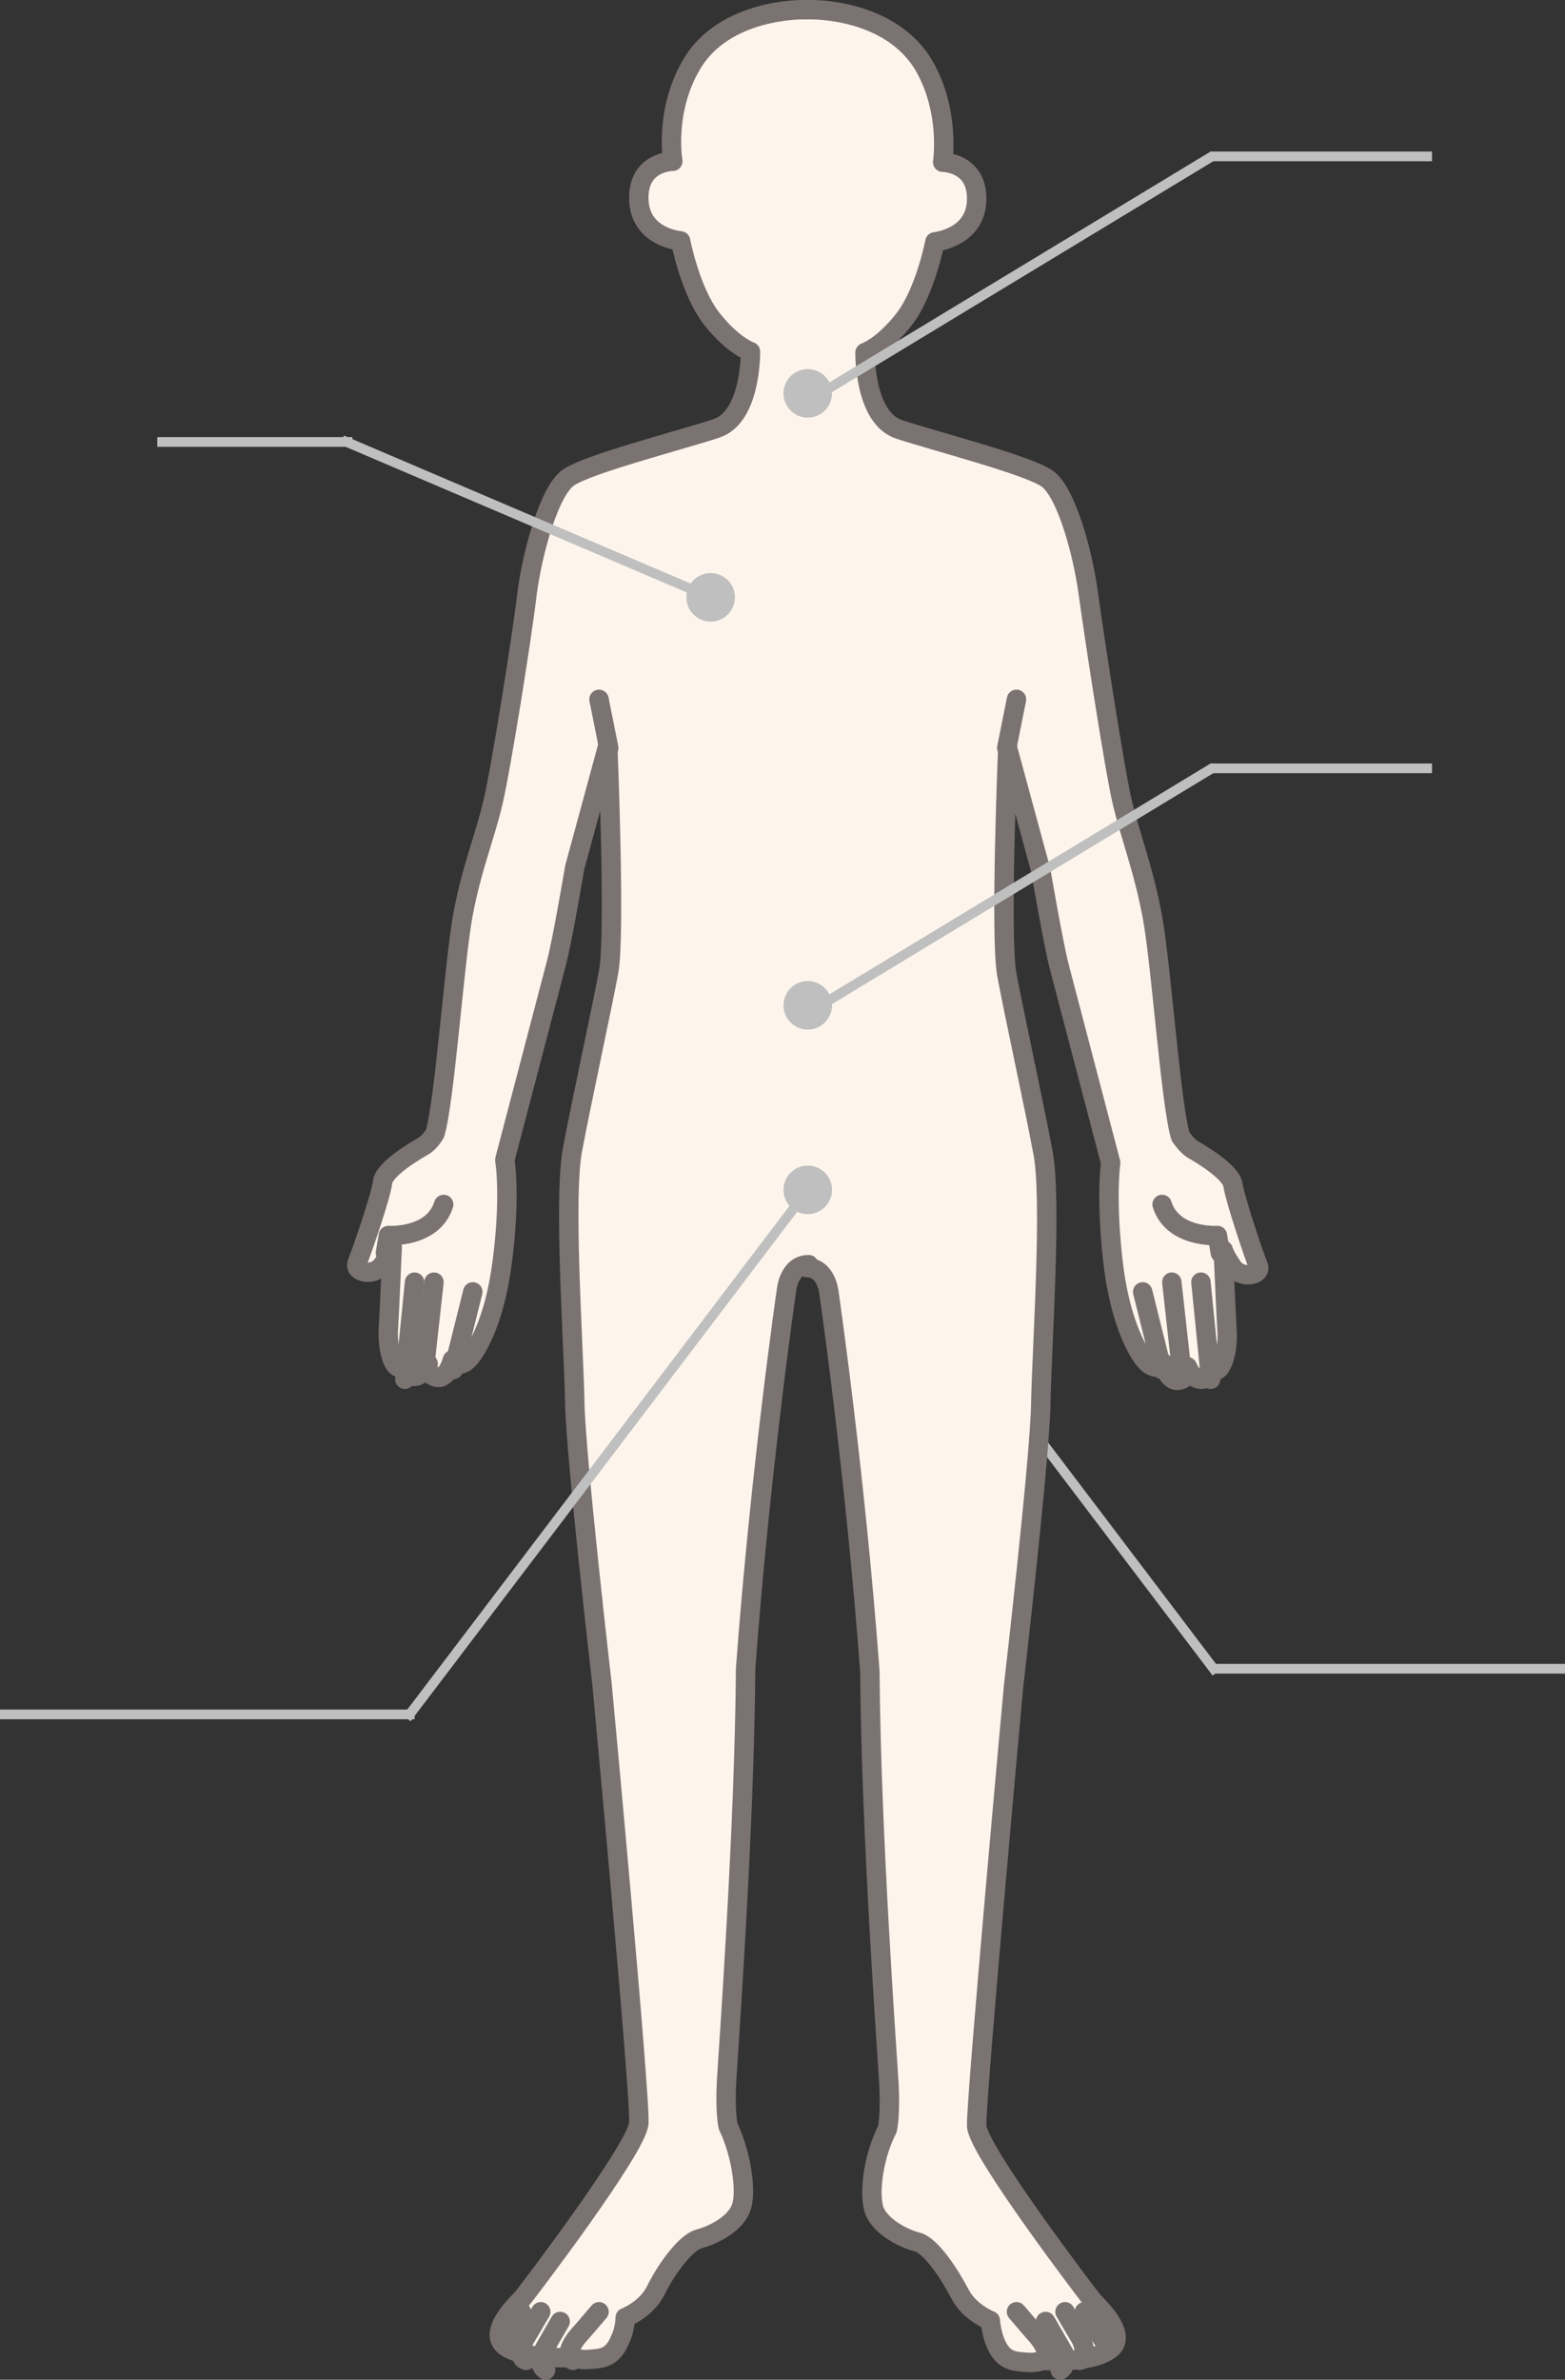 <?xml version="1.0" encoding="utf-8"?>
<!-- Generator: Adobe Illustrator 22.0.0, SVG Export Plug-In . SVG Version: 6.00 Build 0)  -->
<svg version="1.1" id="レイヤー_1" xmlns="http://www.w3.org/2000/svg" xmlns:xlink="http://www.w3.org/1999/xlink" x="0px"
	 y="0px" viewBox="0 0 161.2 245" style="enable-background:new 0 0 161.2 245;" xml:space="preserve">
<rect x="0" y="0" width="161.2" height="245" fill="#333333" stroke="none"/>
<style type="text/css">
	.st0{fill:none;stroke:#BFBFBF;stroke-linecap:square;}
	.st1{fill:#FDF5EC;}
	.st2{fill:none;stroke:#7A7372;stroke-width:2;stroke-linecap:round;stroke-linejoin:round;}
	.st3{fill:#BFBFBF;}
</style>
<title>Group</title>
<desc>Created with Sketch.</desc>
<g id="チャット_気になる症状がある2" transform="translate(-83, -256)">
	<g id="Group" transform="translate(83, 257)">
		<g id="Group-41" transform="translate(58, 8)">
		</g>
		<path id="Line-3-Copy" class="st0" d="M95.2,131.5l29.8,39.3"/>
		<path id="Line-2-Copy" class="st0" d="M35.8,44.5H16.7"/>
		<path id="Line-2-Copy-3" class="st0" d="M147,15.1h-21.8"/>
		<path id="Line-2-Copy-4" class="st0" d="M147,78.1h-21.8"/>
		<path id="Line-2-Copy-5" class="st0" d="M160.7,170.8h-35.4"/>
		<path id="Line-2-Copy-2" class="st0" d="M42.2,175.5H0.5"/>
		<path id="Fill-1" class="st1" d="M83.3,129.2c-2.1,0-2.3,2.7-2.3,2.7s-2.7,18.6-4.2,38.9c-0.1,16.4-1.8,39.6-1.9,41.5
			c-0.3,4,0.1,5.6,0.1,5.6c1.3,2.7,1.9,6.5,1.4,8.2c-0.5,1.8-2.9,3-4.4,3.4c-1.5,0.4-3.6,3.5-4.5,5.4c-1,1.9-3.1,2.7-3.1,2.7
			s0,1.2-0.5,2.2c-0.8,2-1.9,2-3.2,2.1c-1,0.1-1.7-0.2-1.7-0.2s-4.8,0.3-6.9-1.1c-2.1-1.5,1.4-4.6,1.8-5.1
			c0.4-0.5,11.7-15.3,11.9-17.9c0.2-2.6-3.8-45.3-3.8-45.3s-2.7-23.3-2.8-29c-0.1-5.7-1.2-21.3-0.2-26.1c0.9-4.8,3-14.4,3.7-18.2
			c0.7-3.8-0.1-23.2-0.1-23.2l-3.4,12.5c0,0-1.3,7.7-1.9,9.9c-0.6,2.3-5.3,20.2-5.3,20.2c0.6,4.3-0.2,10.6-0.6,12.6
			c-0.8,4.5-2.6,7.8-3.6,8.3s-1.2-0.3-1.2-0.3s-0.5,2-1.6,1.8c-1.1-0.2-0.9-1.4-0.9-1.4s-0.6,1.3-1.4,1.3c-0.9,0-1.1-1-1.1-1
			c-1.2,0.7-1.7-2.2-1.6-3.8c0.1-1.6,0.4-8.5,0.4-8.5s-0.1,0.6-1,1.8c-0.9,1.3-3,0.8-2.6-0.2c0.4-1,2.5-7,2.6-8.3
			c0.2-1.4,3.5-3.3,4.2-3.7c0.7-0.4,1.2-1.3,1.2-1.3c1-3.2,2-17.8,2.9-22.6S50,85,50.8,81.5c0.8-3.4,3-17.1,3.5-21.5
			c0.6-4.4,2.3-10.4,4.2-11.8c1.9-1.4,11.7-3.9,15.3-5.1c3.6-1.2,3.5-7.9,3.5-7.9s-1.8-0.6-4-3.4c-2.2-2.8-3.2-8-3.2-8
			s-4.2-0.3-4.3-4.3c-0.1-3.9,3.5-3.9,3.5-3.9s-0.9-5.1,1.9-9.9C74.6-0.2,82.8,0,82.8,0h0.7c0,0,8.2-0.2,11.7,5.8
			c2.7,4.7,1.9,9.9,1.9,9.9s3.6,0,3.5,3.9c-0.1,3.9-4.3,4.3-4.3,4.3s-1,5.2-3.2,8c-2.2,2.8-4,3.4-4,3.4s-0.1,6.7,3.5,7.9
			c3.6,1.2,13.4,3.7,15.3,5.1c1.9,1.4,3.6,7.4,4.2,11.8c0.6,4.4,2.7,18.1,3.5,21.5c0.8,3.4,2.2,6.9,3.1,11.8
			c0.9,4.8,1.9,19.4,2.9,22.6c0,0,0.6,0.9,1.2,1.3c0.7,0.4,4,2.3,4.2,3.7c0.2,1.4,2.2,7.4,2.6,8.3c0.4,1-1.7,1.4-2.6,0.2
			c-0.9-1.3-1-1.8-1-1.8s0.3,7,0.4,8.5c0.1,1.6-0.5,4.5-1.6,3.8c0,0-0.2,1-1.1,1c-0.9,0-1.4-1.3-1.4-1.3s0.3,1.2-0.9,1.4
			c-1.1,0.2-1.6-1.8-1.6-1.8s-0.2,0.8-1.2,0.3c-1.1-0.5-2.8-3.8-3.6-8.3c-0.4-2-1.1-8.3-0.6-12.6c0,0-4.7-17.9-5.3-20.2
			c-0.6-2.3-1.9-9.9-1.9-9.9l-3.4-12.5c0,0-0.8,19.4-0.1,23.2c0.7,3.8,2.8,13.4,3.7,18.2c1,4.8-0.1,20.4-0.2,26.1
			c-0.1,5.7-2.8,29-2.8,29s-3.9,42.6-3.8,45.3c0.2,2.6,11.5,17.4,11.9,17.9c0.4,0.5,3.9,3.6,1.8,5.1c-2.1,1.5-6.9,1.1-6.9,1.1
			s-0.6,0.3-1.7,0.2c-1.3-0.1-2.4-0.1-3.2-2.1c-0.4-1-0.5-2.2-0.5-2.2s-2.1-0.8-3.1-2.7s-3-5.1-4.5-5.4c-1.5-0.4-3.9-1.7-4.4-3.4
			c-0.5-1.8,0-5.5,1.4-8.2c0,0,0.4-1.6,0.1-5.6c-0.1-1.9-1.8-25.1-1.9-41.5c-1.5-20.3-4.2-38.9-4.2-38.9s-0.2-2.7-2.3-2.7H83.3z"/>
		<path id="Stroke-3" class="st2" d="M83.3,129.2c-2.1,0-2.3,2.7-2.3,2.7s-2.7,18.6-4.2,38.9c-0.1,16.4-1.8,39.6-1.9,41.5
			c-0.3,4,0.1,5.6,0.1,5.6c1.3,2.7,1.9,6.5,1.4,8.2c-0.5,1.8-2.9,3-4.4,3.4c-1.5,0.4-3.6,3.5-4.5,5.4c-1,1.9-3.1,2.7-3.1,2.7
			s0,1.2-0.5,2.2c-0.8,2-1.9,2-3.2,2.1c-1,0.1-1.7-0.2-1.7-0.2s-4.8,0.3-6.9-1.1c-2.1-1.5,1.4-4.6,1.8-5.1
			c0.4-0.5,11.7-15.3,11.9-17.9c0.2-2.6-3.8-45.3-3.8-45.3s-2.7-23.3-2.8-29c-0.1-5.7-1.2-21.3-0.2-26.1c0.9-4.8,3-14.4,3.7-18.2
			c0.7-3.8-0.1-23.2-0.1-23.2l-3.4,12.5c0,0-1.3,7.7-1.9,9.9c-0.6,2.3-5.3,20.2-5.3,20.2c0.6,4.3-0.2,10.6-0.6,12.6
			c-0.8,4.5-2.6,7.8-3.6,8.3s-1.2-0.3-1.2-0.3s-0.5,2-1.6,1.8c-1.1-0.2-0.9-1.4-0.9-1.4s-0.6,1.3-1.4,1.3c-0.9,0-1.1-1-1.1-1
			c-1.2,0.7-1.7-2.2-1.6-3.8c0.1-1.6,0.4-8.5,0.4-8.5s-0.1,0.6-1,1.8c-0.9,1.3-3,0.8-2.6-0.2c0.4-1,2.5-7,2.6-8.3
			c0.2-1.4,3.5-3.3,4.2-3.7c0.7-0.4,1.2-1.3,1.2-1.3c1-3.2,2-17.8,2.9-22.6S50,85,50.8,81.5c0.8-3.4,3-17.1,3.5-21.5
			c0.6-4.4,2.3-10.4,4.2-11.8c1.9-1.4,11.7-3.9,15.3-5.1c3.6-1.2,3.5-7.9,3.5-7.9s-1.8-0.6-4-3.4c-2.2-2.8-3.2-8-3.2-8
			s-4.2-0.3-4.3-4.3c-0.1-3.9,3.5-3.9,3.5-3.9s-0.9-5.1,1.9-9.9C74.6-0.2,82.8,0,82.8,0h0.7c0,0,8.2-0.2,11.7,5.8
			c2.7,4.7,1.9,9.9,1.9,9.9s3.6,0,3.5,3.9c-0.1,3.9-4.3,4.3-4.3,4.3s-1,5.2-3.2,8c-2.2,2.8-4,3.4-4,3.4s-0.1,6.7,3.5,7.9
			c3.6,1.2,13.4,3.7,15.3,5.1c1.9,1.4,3.6,7.4,4.2,11.8c0.6,4.4,2.7,18.1,3.5,21.5c0.8,3.4,2.2,6.9,3.1,11.8
			c0.9,4.8,1.9,19.4,2.9,22.6c0,0,0.6,0.9,1.2,1.3c0.7,0.4,4,2.3,4.2,3.7c0.2,1.4,2.2,7.4,2.6,8.3c0.4,1-1.7,1.4-2.6,0.2
			c-0.9-1.3-1-1.8-1-1.8s0.3,7,0.4,8.5c0.1,1.6-0.5,4.5-1.6,3.8c0,0-0.2,1-1.1,1c-0.9,0-1.4-1.3-1.4-1.3s0.3,1.2-0.9,1.4
			c-1.1,0.2-1.6-1.8-1.6-1.8s-0.2,0.8-1.2,0.3c-1.1-0.5-2.8-3.8-3.6-8.3c-0.4-2-1.1-8.3-0.6-12.6c0,0-4.7-17.9-5.3-20.2
			c-0.6-2.3-1.9-9.9-1.9-9.9l-3.4-12.5c0,0-0.8,19.4-0.1,23.2c0.7,3.8,2.8,13.4,3.7,18.2c1,4.8-0.1,20.4-0.2,26.1
			c-0.1,5.7-2.8,29-2.8,29s-3.9,42.6-3.8,45.3c0.2,2.6,11.5,17.4,11.9,17.9c0.4,0.5,3.9,3.6,1.8,5.1c-2.1,1.5-6.9,1.1-6.9,1.1
			s-0.6,0.3-1.7,0.2c-1.3-0.1-2.4-0.1-3.2-2.1c-0.4-1-0.5-2.2-0.5-2.2s-2.1-0.8-3.1-2.7s-3-5.1-4.5-5.4c-1.5-0.4-3.9-1.7-4.4-3.4
			c-0.5-1.8,0-5.5,1.4-8.2c0,0,0.4-1.6,0.1-5.6c-0.1-1.9-1.8-25.1-1.9-41.5c-1.5-20.3-4.2-38.9-4.2-38.9s-0.2-2.7-2.3-2.7H83.3z"/>
		<path id="Stroke-5" class="st2" d="M48.7,132l-2,8"/>
		<path id="Stroke-7" class="st2" d="M44.7,131l-1,9"/>
		<path id="Stroke-9" class="st2" d="M42.7,131l-1,10"/>
		<path id="Stroke-11" class="st2" d="M39.7,128l0.3-1.8c0,0,4.6,0.3,5.7-3.2"/>
		<path id="Stroke-13" class="st2" d="M61.7,237l-1.8,2.1c0,0-2.1,2.1-0.9,2.9"/>
		<path id="Stroke-15" class="st2" d="M57.7,238l-1.9,3.3c0,0-0.4,1.2,0.4,1.7"/>
		<path id="Stroke-17" class="st2" d="M55.7,237l-1.7,2.9c0,0-0.8,1.9,0.2,2.1"/>
		<path id="Stroke-19" class="st2" d="M53.7,237l-2,3"/>
		<path id="Stroke-21" class="st2" d="M62.7,76l-1-5"/>
		<path id="Stroke-23" class="st2" d="M117.7,132l2,8"/>
		<path id="Stroke-25" class="st2" d="M120.7,131l1,9"/>
		<path id="Stroke-27" class="st2" d="M123.7,131l1,10"/>
		<path id="Stroke-29" class="st2" d="M125.7,128l-0.3-1.8c0,0-4.6,0.3-5.7-3.2"/>
		<path id="Stroke-31" class="st2" d="M104.7,237l1.8,2.1c0,0,2.1,2.1,0.9,2.9"/>
		<path id="Stroke-33" class="st2" d="M107.7,238l1.9,3.3c0,0,0.4,1.2-0.4,1.7"/>
		<path id="Stroke-35" class="st2" d="M109.7,237l1.7,2.9c0,0,0.8,1.9-0.2,2.1"/>
		<path id="Stroke-37" class="st2" d="M111.7,237l2,3"/>
		<path id="Stroke-39" class="st2" d="M103.7,76l1-5"/>
		<circle id="Oval-Copy" class="st3" cx="73.2" cy="60.5" r="2.5"/>
		<circle id="Oval-Copy-3" class="st3" cx="83.2" cy="39.5" r="2.5"/>
		<circle id="Oval-Copy-4" class="st3" cx="83.2" cy="102.5" r="2.5"/>
		<circle id="Oval-Copy-2" class="st3" cx="83.2" cy="121.5" r="2.5"/>
		<path id="Line-3" class="st0" d="M83.2,121.5l-41,54"/>
		<path id="Line-Copy" class="st0" d="M73.2,60.5l-37.5-16"/>
		<path id="Line-Copy-2" class="st0" d="M83.7,40L125,15L83.7,40z"/>
		<path id="Line-Copy-3" class="st0" d="M83.7,103L125,78L83.7,103z"/>
	</g>
</g>
</svg>
